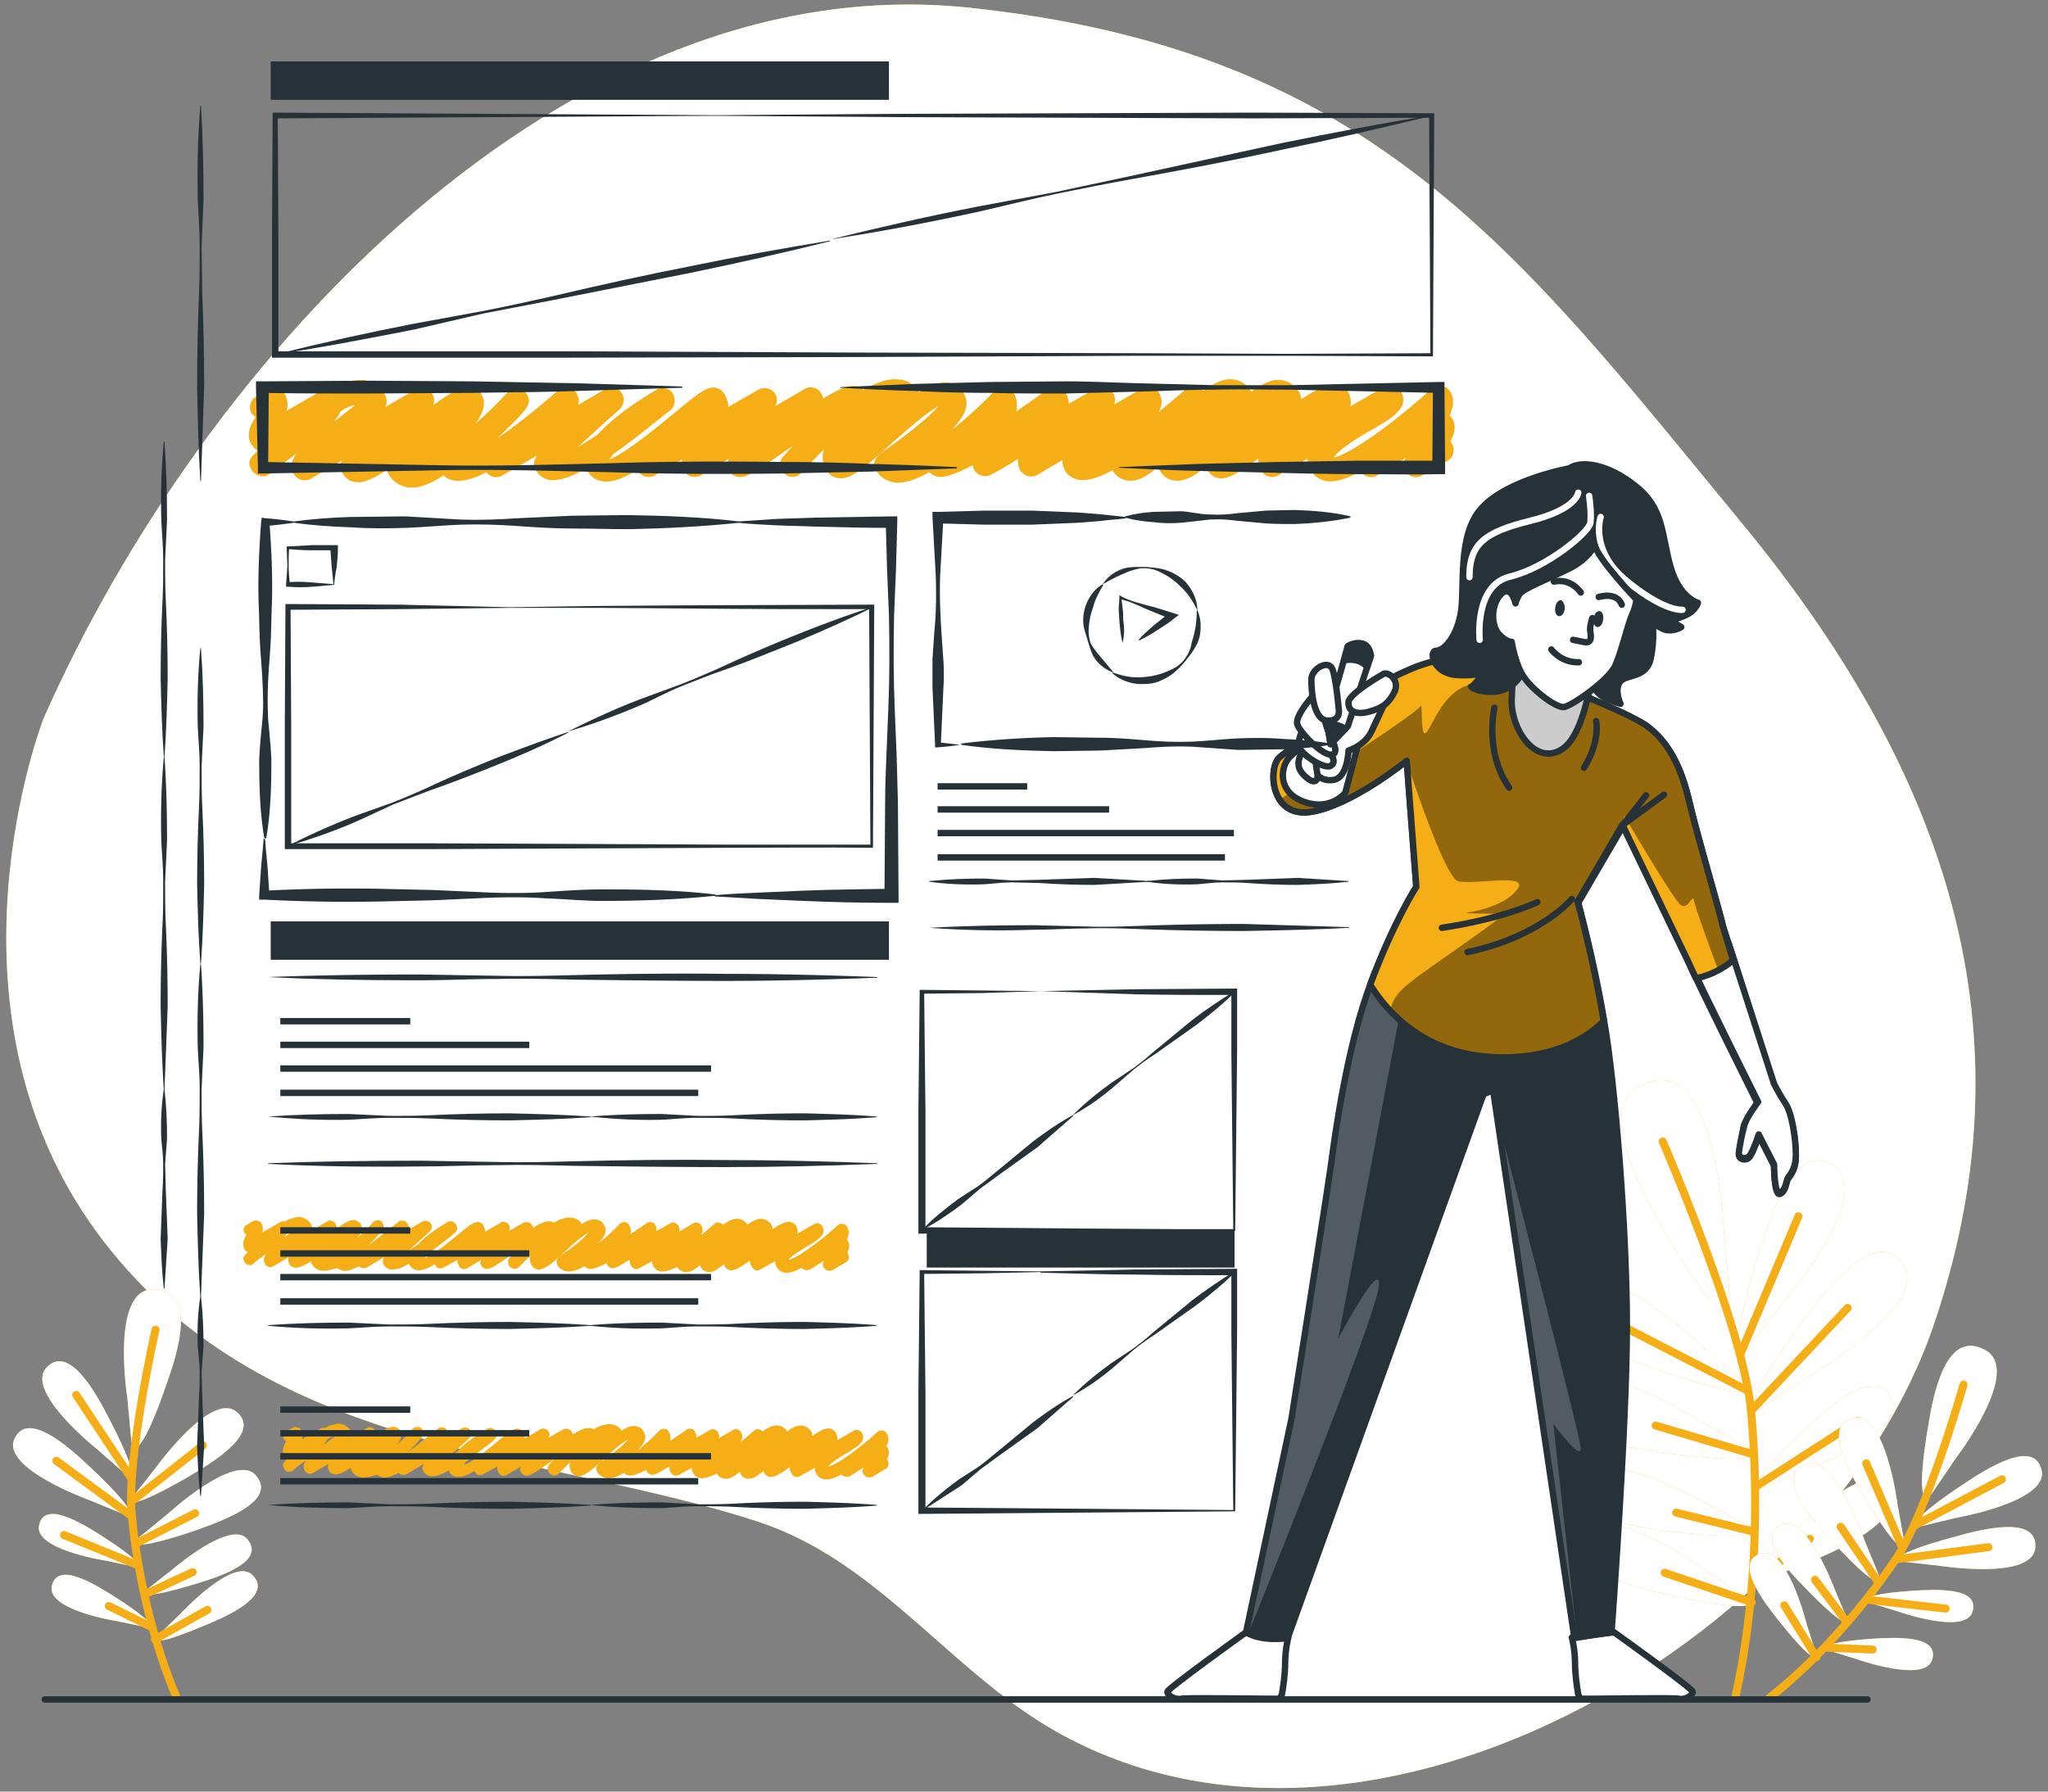 <svg xmlns="http://www.w3.org/2000/svg" xmlns:xlink="http://www.w3.org/1999/xlink" viewBox="0 0 320 280" xmlns:v="https://vecta.io/nano"><rect x="0" y="0" width="320" height="280" fill="#808080" stroke="none"/><style><![CDATA[.P{stroke-miterlimit:10}.Q{stroke-linejoin:round}.R{stroke:#263238}.S{fill:#fff}.T{fill:none}.U{fill:#263238}.V{stroke-linecap:round}.W{fill:#f5ae16}.X{stroke:#f5ae16}.Y{stroke-width:1.252}]]></style><use xlink:href="#B" class="W"/><use xlink:href="#B" opacity=".75" class="S"/><use xlink:href="#C" class="W"/><use xlink:href="#C" opacity=".4" class="S"/><g class="P Q T V X Y"><path d="M259.8 178.4s12.6 29 13.8 42.1c1.4 15 .5 31.6-2.4 44.5"/><path d="M271.9 211.7l9.1-21.6m-7.4 30.4l15.1-16.1M273 217.3l-19.2-9.9m20.6 24.9l15.8-10.2m-16.2 5.2l-15.3-4.5m15 16.5l-11.8-2.9m12.2 10.7l8.7-6.6m-9.1 9.9l-13.6-4.6"/></g><use xlink:href="#D" class="W"/><use xlink:href="#D" opacity=".4" class="S"/><g class="P Q T V X Y"><path d="M306.8 216.4s-5.7 20.1-10.6 27.3c-5.6 8.3-13 16.4-19.8 21.7m22.6-26.9l13.8-7.3m-16.6 12.5l14.5-1.9"/><path d="M297.2 241.8l-5.6-13.1m.1 21.3l12.3 1.4m-10.5-4.1l-5.9-8.7m.8 14.7l-4.8-6.4m1.8 10.6l7.2.3m-8.8 1.2l-5-8.1"/></g><use xlink:href="#E" class="W"/><use xlink:href="#E" opacity=".4" class="S"/><g class="P Q T V X Y"><path d="M24.3 207.8s-4.6 20.4-3.7 29c.9 9.9 3.6 20.6 7 28.5"/><path d="M20.5 231l-8.6-13m8.6 18.9l-11.7-8.6m11.7 6.4l11.2-8.8m-10.2 18.7L10 239.9m11.1 1.4l9.4-4.8m-7.7 12.6l7.3-3.4m-6.6 8.5L17 251m7.2 5.2l8.2-4.6"/></g><path d="M194.7 255.1s-12.3 8.8-12.3 9.3c0 .6 1.3 1.3 2.1 1.1.7-.2 12.1 0 15 0 .4 0 .7-.3.8-.7.2-1.1.5-3.2.5-4.8 0-2.3.5-4.1.5-4.1l-6.6-.8zm57.5 0s12.3 8.8 12.3 9.3c0 .6-1.3 1.3-2.1 1.1-.7-.2-12.1 0-15 0-.4 0-.7-.3-.8-.7-.2-1.1-.5-3.2-.5-4.8 0-2.3-.5-4.1-.5-4.1l6.6-.8z" class="R S P Q"/><defs><path id="A" d="M239.6 105.6s-8.6-3.3-13.2-2.7-8.6 2.8-11.7 4.6-12.8 9.3-14.7 10.8-1.6 9.5 4.7 8.6 15.1-8 15.1-8l1.5 19.7s-3.4 5.2-7.1 15-5.6 23.7-6.2 28.2c-.6 4.4-6.2 39.9-6.2 39.9l-7.1 33.4s2.1 1.5 6.5.9l23-63.9 7.6-21.1 1.5-.6L246 256l5.8-.9s2.4-32.4 2.4-47.8-1.9-38.6-3.6-48c-1.6-9.5-4-18.2-4-18.2l7-12 10.2 21.2c1.9 4.3 10.8 22.1 10.8 22.1s-2.1 2.8-2.2 3.9c-.1 1-.6 3.1-.7 4s1 1.2 1.6.6 1.5-3.4 1.5-3.4l2.4 4.7s0 4.7.9 4.4 1-1.8 1.2-2.2c.1-.4 1.3-1.2 1.3-3.7s-.6-6.5-1.6-8-1.8-3.1-1.8-3.1l-7.9-24.6c-.7-3-4-13.9-5.3-19.6-1.3-5.6-3.3-9.3-6.5-11.7-3.3-2.6-17.9-8.1-17.9-8.1z"/><path id="B" d="M6.8 112.3s-17.5 44.8 8.2 80.1c25.7 35.2 69.5 34.3 103.4 45.4 17.8 5.8 28.8 21.6 44.1 31.3 49.1 30.8 122.9-12.3 139.7-62.2 14.6-43.1 4.5-83.5-30.5-125.7C237 39 214.1 7.8 151.4 1.2 88.6-5.4 31.9 55.4 6.8 112.3z"/><path id="C" d="M273.3 210.5c-2.2 2.9-2.8-.1 1.2-13.7 1.9-6.3 6.1-19.2 12.3-14.4 6 4.7-8.4 21.4-8.4 21.4l-5.1 6.7zm9.2 4.7s19.1-11.1 14.9-17.5c-4.3-6.6-12.4 4.2-16.3 9.6-8.3 11.5-8.7 14.5-5.6 12.5l7-4.6zm-.8 14.7s16.2-5.7 13.9-11.2c-2.3-5.7-10.1 1.4-13.9 5-8 7.6-8.7 9.8-6.1 8.8l6.1-2.6zm-.3 14.7s16.2-5.7 13.9-11.2c-2.3-5.7-10.1 1.4-13.9 5-8 7.6-8.7 9.8-6.1 8.8l6.1-2.6zm-15.6-34.3s-16-15.2-21-9.4c-5.2 6 7.5 10.8 13.8 13 13.3 4.7 16.4 4.2 13.6 1.9l-6.4-5.5zm-.5 11.6s-18.7-11.7-22.4-5c-3.9 6.9 9.5 9 16.1 10 14 2 16.9.9 13.7-.9l-7.4-4.1zm1.3 13.1s-16.1-9.4-19.1-3.7c-3.1 5.9 8.3 7.4 13.8 8.1 11.9 1.3 14.3.4 11.6-1.1l-6.3-3.3zm0 10.5s-15-11.1-18.6-5.7c-3.7 5.6 7.4 8.3 12.9 9.5 11.7 2.6 14.2 1.9 11.6.2l-5.9-4zm2.8-52.4s-.9-26-10.8-24.2c-10.4 1.9-2.9 15.7.8 22.3 8.1 14.2 11.3 15.9 10.9 11.7l-.9-9.8z"/><path id="D" d="M300.3 238.5c-2.3.5-1.4-1.3 6.4-6.5 3.6-2.4 11.2-7.3 12.3-2.2 1.1 4.9-13.3 7.4-13.3 7.4l-5.4 1.3zm2.7 6.2s14.4 2.3 15-2.7c.6-5.2-8.1-3.1-12.3-1.9-9 2.4-10.5 3.8-8.1 4l5.4.6zm-6.6 7.1s10.7 3.8 11.8.1c1.2-3.9-5.8-3.5-9.2-3.3-7.3.5-8.6 1.4-6.8 1.9l4.2 1.3zm-6.3 7.5s10.7 3.8 11.8.1c1.2-3.9-5.8-3.5-9.2-3.3-7.3.5-8.6 1.4-6.8 1.9l4.2 1.3zm6.4-24.1s-1.8-14.5-6.8-13.6c-5.1.9-.7 8.6 1.6 12.4 4.8 8 6.6 9 6.2 6.7l-1-5.5zm-5.1 5.7s-4.7-13.8-9.3-12c-4.9 1.9 1.1 8.6 4 11.8 6.3 6.9 8.2 7.5 7.4 5.3l-2.1-5.1zm-4.8 7.3s-4.3-11.6-8.2-9.9c-4.1 1.7 1.1 7.3 3.7 9.9 5.5 5.7 7.1 6.2 6.3 4.3l-1.8-4.3zm-4.4 5.3s-3-12-7.1-10.7c-4.2 1.3.3 7.3 2.6 10.2 4.9 6.2 6.4 6.9 5.9 5l-1.4-4.5zm23.4-25.6s10.5-13.7 4.6-16.9c-6.1-3.4-8.1 6.8-8.9 11.7-1.8 10.6-.9 12.9.7 10.5l3.6-5.3z"/><path id="E" d="M19.5 230.3c1.8 1.6 1.8-.4-2.5-8.7-2-3.9-6.3-11.7-9.8-7.8-3.3 3.8 8.1 12.8 8.1 12.8l4.2 3.7zm-5.4 4.2S.4 229.6 2.2 225c2-4.8 8.6 1.2 11.8 4.2 6.8 6.4 7.4 8.3 5.2 7.4l-5.1-2.1zm2.4 9.4s-11.2-1.7-10.4-5.5c.8-4 6.7-.3 9.6 1.5 6.1 3.9 6.9 5.3 5.1 4.9l-4.3-.9zm2 9.5s-11.2-1.7-10.4-5.5c.8-4 6.7-.3 9.6 1.5 6.1 3.9 6.9 5.3 5.1 4.9l-4.3-.9zm5.9-24.1s8.5-11.8 12.5-8.7c4.1 3.3-3.6 7.9-7.3 10.1-8.1 4.7-10.1 4.8-8.6 2.9l3.4-4.3zm1.7 7.4s10.7-9.9 13.9-6.1c3.4 4-5.1 7-9.2 8.5-8.8 3-10.8 2.7-9 1.1l4.3-3.5zm.7 8.7s9.3-8.1 11.9-4.8c2.8 3.5-4.4 5.8-8 6.9-7.5 2.3-9.2 2-7.6.8l3.7-2.9zm1.4 6.8s8.4-9.1 11.3-6c3.1 3.2-3.8 6.3-7.2 7.7-7.3 3.1-9 3-7.5 1.6l3.4-3.3zm-8.3-33.7s-2.7-17 4-17c7 0 3.9 9.8 2.2 14.6-3.5 10.2-5.3 11.7-5.6 8.9l-.6-6.5z"/><path id="F" d="M167.6 174.3c1.9-1.9 4-3.6 6.1-5.1l3.3-2.2c1.1-.8 2.1-1.6 3.1-2.5l6.2-5.1c2.1-1.6 4.3-3.1 6.6-4.5l.1.1c-1.9 1.9-4 3.6-6.1 5.2l-6.5 4.6c-1.1.7-2.2 1.5-3.2 2.3l-3 2.6c-2.1 1.8-4.2 3.3-6.6 4.6h0z"/><path id="G" d="M31.4 202.6c.3 2.6.4 5.2.4 7.8l-.3 3.9.1 3.9.3 7.8-.5 7.8h-.1c-.3-2.6-.4-5.2-.5-7.8l.3-7.8c.1-1.3.1-2.6.1-3.9s-.2-2.6-.3-3.9c-.1-2.6 0-5.2.4-7.8h.1z"/><path id="H" d="M31.4 150.7c.3 4.3.4 8.7.4 13l-.3 6.5c0 2.2 0 4.3.1 6.5a281.93 281.93 0 0 1 .3 13l-.5 13h-.1c-.3-4.3-.4-8.7-.5-13a281.93 281.93 0 0 1 .3-13c.1-2.2.1-4.3.1-6.5s-.2-4.3-.3-6.5c-.1-4.3 0-8.7.4-13h.1z"/><path id="I" d="M31.4 101.3c.3 4.1.4 8.2.4 12.3l-.3 6.2c0 2.1 0 4.1.1 6.2.2 4.1.3 8.2.3 12.3-.1 4.1-.2 8.2-.5 12.3h-.1c-.3-4.1-.4-8.2-.5-12.3 0-4.1.1-8.2.3-12.3.1-2.1.1-4.1.1-6.2s-.2-4.1-.3-6.2c-.1-4.1 0-8.2.4-12.3h.1z"/></defs><use xlink:href="#A" class="U"/><clipPath id="J"><use xlink:href="#A"/></clipPath><g opacity=".2" clip-path="url(#J)" class="S"><path d="M246 256l.4-.1-3.7-33.4s4.3 5.9 4.3 3.9c0-1.7-10.3-41.3-13.1-51.9L246 256zm-38-74.1c-.6 4.4-6.2 39.9-6.2 39.9l-7.1 33.4s.1.1.3.2c3.1-7.6 19.7-49.1 20.4-54.1.8-5.5-6.3 7.9-6.3 7.9L219 157c1.2-6.3 2.4-18.3 2.4-18.3s-3.4 5.2-7.1 15-5.7 23.7-6.3 28.2z"/></g><g class="P Q R"><use xlink:href="#A" class="T V"/><path d="M271.7 180.1c-.1.9 1 1.2 1.6.6s1.5-3.4 1.5-3.4l2.4 4.7s0 4.7.9 4.4 1-1.8 1.2-2.2c.1-.4 1.3-1.2 1.3-3.7s-.6-6.5-1.6-8-1.8-3.1-1.8-3.1l-7.1-22-6.8 1.5c.2.5.4.9.6 1.2 1.9 4.3 10.8 22.1 10.8 22.1s-2.1 2.8-2.2 3.9c-.3 1-.7 3.1-.8 4z" class="S"/></g><defs><path id="K" d="M263.9 125.2c-1.3-5.6-3.3-9.3-6.5-11.7-3.3-2.4-17.8-7.9-17.8-7.9s-8.6-3.3-13.2-2.7-8.6 2.8-11.7 4.6-12.8 9.3-14.7 10.8-1.6 9.5 4.7 8.6c6.4-.9 15.1-8 15.1-8l1.5 19.7s-3.4 5.2-7.1 15c0 .1-.1.2-.1.3 2.9 4.7 8.7 10.7 18.9 11.3 9.1.5 14.5-2.6 17.6-5.6 0-.2-.1-.3-.1-.5-1.6-9.5-4-18.2-4-18.2l7-12 10.2 21.2c.3.6.7 1.6 1.3 2.8 2.5-.5 4.4-1.7 5.8-2.8l-1.6-5.3c-.7-3-3.9-13.9-5.3-19.6z"/></defs><use xlink:href="#K" class="W"/><clipPath id="L"><use xlink:href="#K"/></clipPath><path d="M270.9 150.1l-1.6-5.3c-.7-3-4-13.9-5.3-19.6-1.3-5.6-3.3-9.3-6.5-11.7-3.3-2.4-17.8-7.9-17.8-7.9s-.1 0-.1-.1l-1.4.1s-6.8.1-10.2 2.1c-3.3 2-4.7 7.1-5.4 6.9s-.2-5.1-.7-4.2c-.4.9-15.2 10.7-20.1 13.4-.7.4-1.3.8-1.9 1.2.9 1.4 2.4 2.3 4.8 2 1.2-.2 2.5-.6 3.8-1.1 5.6-3.1 11.3-6.9 11.3-6.9s5.8 18 8 18.7 10.9-1.3 9.4 1.1c-1.6 2.5-6.2 3.6-7.8 3.8s4.5.2 5.4.2-8.7 6.5-12.7 9.4c-2.5 1.8-4.8 3.6-4.8 5.9 3.3 3.6 8.4 6.8 15.8 7.2 9.1.5 14.5-2.6 17.6-5.6 0-.2-.1-.3-.1-.5-1.6-9.5-4-18.2-4-18.2l6.9-11.9.3-1.6s7.8 13.4 8.9 14c1.1.7 1.8-2 2-.7.1.8 2.2 6.6 3.8 10.9.9-.5 1.7-1 2.4-1.6z" opacity=".4" clip-path="url(#L)"/><g class="P Q R T V"><use xlink:href="#K"/><path d="M245.6 140.5s-4.9 5.9-16.3 8.3m10.9-7.8s-5.4 2.6-14.9 4m8.2-34.4s-1.6 6.9 2.3 12.5m13.6-10.4s.7 3.1-1.9 7.3m9.7 4.3l-3.6 4.6 6.4-4.7"/></g><g class="S P Q R"><path d="M212 117.1l-1.8 6.8s-2.2 2.8-6.2 1.5-4-4.6-3-6.4 6.2-4.6 6.2-4.6 6.2-1.8 4.8 2.7z"/><path d="M216.5 109.6l-2.2 4.7c-1 2.2-3.6 3-3.6 3s-.1 4.3-2.4 4.6c-2.2.3-3.9-1.3-3-5.6s4-6.2 6.2-6.8c2.3-.6 5 .1 5 .1z"/></g><path d="M236.6 98.7l-.4 10.8c-.1 4.4 3.6 10.1 7.7 7.7 4.2-2.4 5.2-14.6 5.2-14.6s-1.1 2.3-5.8-.8c-4.8-3.1-6.7-3.1-6.7-3.1z" fill="#ccc" class="P Q R"/><g class="S P Q R"><path d="M203.6 117.4s-1.6 1.9 0 3.6 2.5 1.3 2.2-.3-.3-2.5 0-3.1c.3-.7-1.5-1.4-2.2-.2z"/><path d="M203.9 113.4s-1 1.6-1 3c0 1.3 4 3.9 5 3.3s.3-1.6-.9-3.1c-1.2-1.6-2.4-3.2-3.1-3.2z"/><path d="M205.1 108.8s-2.8 3.1-2.4 4.4 4.2 5.2 5.5 4.7c1.3-.4-.6-3-1-4.6-.5-1.6-1.2-4.4-2.1-4.5z"/><path d="M210.6 101l-3.3 11.6.6 3.7 2.7-2.8 3.6-11s-.1-1.6-1.3-1.9c-1.3-.3-2.3.4-2.3.4z"/></g><path d="M212.8 100.6c-1.2-.3-2.2.4-2.2.4l-.6 2.2c1-.2 2.5-.2 3.6 1l.6-1.7c-.1 0-.2-1.6-1.4-1.9zm-4.9 15.7l2.3-2.4c-1.1-.7-2.1-.8-2.8-.7l.5 3.1z" class="U P Q R"/><path d="M216.2 105.3s-5.3 3-5.5 4.4c-.1 1.5 1.2 2.1 3.3 1.5s3-1.3 3.9-3.1c.8-1.7-.8-3.1-1.7-2.8zm-7 5.8s-.4-4.9-1-6.5-3.3-.1-3.3 1.6c0 1.8.3 6.2 2.4 6.4s1.9-1.5 1.9-1.5z" class="S P Q R"/><path d="M245.2 73.2s-9.5 1.7-13.6 6.1c-4.1 4.3-2.6 12.9-3.4 16.8-.8 3.8-2.7 5.6-3.8 5.6-1.2 0-.5 3.6 3.3 3.8 3.7.2 4.4-.6 4.4-.6s-1.9 2.4-2.2 2.4.9.9 3.5.8 4.7-2.2 4.9-4.7c.2-2.4-1.2-5.4.5-7.6 1.6-2.2 8.6-4.8 9.2-5.4s4.4 4.7 3.4 8c-1 3.4-2.8 6.6-2.7 7.9s1.2 2.4 2.3 2.9c1.2.5 2.2.8 2.2.8s-1-2.1-.1-3.4 4.1-.5 4.8-3.6.3-5.8.3-5.8 1.3 1.2 2.4 1.3c1.2.1 2.1-.5 2.1-.5l-1.7-1s2.3-.6 3.3-1.4c.9-.8 1-1.4 1-1.4s-2.9-.7-4.3-5.7-1-9-5.4-12.5c-4.3-3.5-8.6-4.1-10.4-2.8z" class="P Q R U"/><path d="M248.3 77.5s.4 2.6.2 4.2c-.2 1.5-6.8 7-12.5 8.4-5.7 1.3-4.8 9.9-4.8 9.9m15.4-23s-.2 2.6-7.5 4.4-9.5 3.7-9.5 8.8m20.5-9.4s-1.8 5.3 4.2 10.1c5.9 4.8 8.6 4.4 8.6 4.4" stroke="#fff" class="T V P Q"/><g class="R P Q"><path d="M249.2 85.2s-1 2.2-4.1 3.7c-3 1.5-7.2 3.1-7.7 4-.5.8-.6 1.4-.6 1.4s-.7-3.1-2.3-1.4-1.5 4.9-.3 6.2 2 1.2 2 1.2.5 3.4 1.9 5.5 5.1 4.9 6.3 4.7 7-4.2 8-6.5 2-6.6 2.6-7.9.7-2.4.7-2.4-6.1-6.4-6.5-8.5z" class="S"/><path d="M248.8 96.6s-.5 1.5-.3 2.2c.1.7.3 1.9-1.2 1.5l-1.5-.3m-3.4 1.5s1.5 2.1 4.3 2m.3-10.9s-1.5-2.3-4.2-1.7m7 2.4s2.8-.9 3.6 1.2" class="T V"/></g><path d="M244.5 95.1c-.1.7-.4 1.2-.9 1.2-.4 0-.7-.6-.6-1.3s.4-1.2.9-1.2c.3.1.6.6.6 1.3zm6 1.7c-.1.7-.4 1.2-.9 1.2-.4 0-.7-.6-.6-1.3s.4-1.2.9-1.2c.4 0 .7.6.6 1.3z" class="U"/><path d="M64.4 76.2h-.5c-1.4-.2-2.5-.9-3.2-2.1-.1-.2-.2-.5-.2-.7-2.4 1.6-4 2.2-5.2 1.9-.7-.1-1.3-.6-1.7-1.2-.3-.5-.6-1-.2-2.1l-4.8 2.8c-.4.3-1 .3-1.5.2s-.9-.5-1.2-.9c-.6-1.1-.4-2.1.5-3.3-.6.5-1.3 1-2 1.5l-1.8 1.3c-.1.1-.1.2-.2.2-.4.5-1 .7-1.6.6s-1.2-.4-1.5-1c-.6-1-.4-1.6.4-2.4l.6-.6c-.3-.1-.6-.4-.9-.8 0 0 0-.1-.1-.1-.9-1.5-.2-3 .6-4.3l-.6-.6c-.5-.9-.2-2.1.7-2.6.2-.1.3-.2.5-.2l1.3-.8c.4-.3 1-.4 1.5-.3s1 .4 1.2.9c.5.9.5 1.7.3 2.6l5.7-3.3c.4-.2.9-.3 1.4-.2 1.7-.9 3.4-1.4 4.8-1.3 1.5.1 2.6.9 3.4 2.2.4.7.4 1.4.1 2l4.7-2.7c.9-.5 2-.2 2.6.6.4.6.4 1.2.2 1.8 3.2-2.3 4.7-3 6-2.8.6.1 1.2.5 1.5 1.1s1.1 1.9-.9 4.6c1.7-1.5 3.5-3.2 5-4.9.4-.4 1-.7 1.6-.6s1.1.4 1.4.9c.9 1.5.3 2.2-4.6 6.9 2.8-1.9 6.2-4.6 9.4-7.4.4-.4 1-.6 1.6-.5s1.1.4 1.4.9c.3.6.5 1.1.2 1.8l4.3-2.5c.9-.5 2-.3 2.5.6.6.8.4 1.9-.3 2.6a201.23 201.23 0 0 0-6.5 5.9l3.1-2c2.4-2.7 6.3-5.3 9.2-7h0c.5-.3.8-.3 1.3-.2.8.1 1.4.8 1.5 1.6s-.2 1.6-.9 2c-.2.1-.5.4-.9.7-3 2.4-5.5 4.4-7.7 5.9-.3.3-.5.7-.7.9 2.3-.8 7.7-5.2 10.1-7.2 4.1-3.4 5.2-4.2 6.5-4 .6.1 1.1.5 1.4 1 .4.7.6 1.4.6 2l4.7-2.7c.9-.5 2-.2 2.6.6.4.6.4 1.4 0 2l4.6-2.7c.8-.5 1.9-.3 2.5.5.2.3.4.7.4 1 2.8-1.7 4.2-2.2 5.3-1.9.4.1.7.3 1 .5 2-1.1 3.9-1.8 5.5-1.6 1.4.1 2.5.8 3.2 2 1.8-1.1 3.3-1.7 4.6-1.5 1 .2 1.9.8 2.4 1.7.9 1.6.4 3.3-2 5.8 2.1-1.7 4.5-3.8 6.8-6.2.4-.4 1-.6 1.6-.6.6.1 1.1.4 1.4.9.5.9.6 1.8.4 2.9 1.6-1.1 3.3-2.3 4.9-3.5.4-.3 1-.4 1.5-.3s1 .4 1.3.9.5 1.1.5 1.7l4.2-2.4c.4-.3 1-.3 1.5-.2s.9.5 1.2.9c.4.6.4 1.2.2 1.8l4.4-2.5c.9-.5 2.1-.2 2.6.7.6 1.1.5 2.1-.1 3 1.4-1.1 2.8-2.3 4.2-3.5.4-.4 1-.5 1.6-.5.5.1.9.3 1.2.7 1.6-1.2 3.2-2 4.7-1.8.8.1 2 .5 2.8 1.9 1.7-1.2 3.2-2 4.7-1.8.8.1 1.9.5 2.8 1.9.2.4.3.7.3 1.1 2.8-1.8 4.4-2.5 5.7-2.3.7.1 1.3.6 1.6 1.1.4.7.6 1.5.4 2.3l5.2-3c.4-.3 1-.3 1.5-.2s.9.5 1.2.9c1.4 2.5-1.4 4.2-4.8 6.1-1.6.9-5 3-5.7 4.2 2.3-.4 9.1-5.1 15.2-10.7.4-.4 1-.6 1.6-.5s1.1.4 1.4.9c.7 1.2.5 2.4-.1 3.7.1.2.3.3.4.5.6 1 .5 2.2-.3 3.6a1.38 1.38 0 0 1 .3.4c.5.9.2 2.1-.7 2.6l-4 2.3c-.8.5-1.9.3-2.5-.5-.5-.7-.5-1.7 0-2.3-1.5 1.1-3.1 2-4.5 2.8-.8.5-1.9.3-2.5-.5l-.1-.1c-2.1 1.1-4 1.7-5.3 1.5-1-.2-1.9-.7-2.4-1.6-.4-.7-.6-1.3-.6-1.9l-4.6 2.6c-.9.5-2.1.2-2.6-.7-.4-.6-.5-1.3-.5-1.9-3.7 2.6-5 3.3-6.3 3-.6-.1-1.2-.5-1.5-1.1-.1-.3-.3-.5-.3-.8-1.9 1.7-3.5 2.5-5 2.3-1-.1-1.8-.7-2.3-1.6-.1-.2-.2-.4-.2-.6-1.8 1.6-3.3 2.4-4.8 2.2-1-.1-1.8-.7-2.4-1.6-2 1.1-3.9 1.7-5.2 1.5-1-.2-1.8-.7-2.2-1.5-.3-.5-.4-1.1-.4-1.6l-3.9 2.3c-.4.3-1 .3-1.5.2s-.9-.5-1.2-.9c-.3-.6-.4-1.2-.3-1.8l-.8.5c-1.6 1-2.9 1.7-3.5 2-.9.5-2.1.1-2.6-.8-.1-.2-.2-.5-.2-.7-2.7 1.4-4.5 2-5.5 1.8a2.73 2.73 0 0 1-1.3-.7c-2 1.1-3.9 1.8-5.4 1.6-1.3-.2-2.3-.8-2.9-1.9-.9-1.5.4-2.5 1.5-3.2 5.1-3.7 7.3-5.7 8.2-6.8-2 1.1-5.5 4.2-7.4 5.9-4.2 3.8-6.4 5.7-8.3 5.3-.8-.1-1.4-.6-1.8-1.2-.6-1-.7-2.1-.4-3.2-.5.4-.9.9-1.4 1.4l-2.1 2.2c-.7.8-1.9.8-2.7.1s-.8-1.9-.1-2.7c.3-.3.8-.9 1.5-1.6-.1 0-.1.1-.2.1-6 4.2-7.2 5-8.5 4.7-.6-.1-1.1-.5-1.3-1-.3-.6-.3-1.3 0-1.8l-4.4 2.6c-.9.5-2.1.2-2.6-.7-.2-.4-.5-.9-.3-1.8l-4.3 2.5c-.9.5-2.1.2-2.6-.7 0-.1-.1-.1-.1-.2-2.2 1.4-4.1 2.1-5.6 1.8-1-.2-1.7-.7-2.2-1.6-.1-.1-.1-.3-.2-.4-2.6 1.5-4.5 2-5.8 1.8-.9-.2-1.6-.7-2-1.4-.3-.6-.7-1.1.1-2.4l-5.4 3.1c-.8.5-1.9.3-2.5-.5-1.9 1-3.7 1.5-5 1.3-.7-.1-1.3-.4-1.7-.8-2 1.3-3.6 1.9-4.9 1.9zM53.2 64.3c-.2.5-.6 1-1 1.6l3.3-2.6c-.7.1-1.5.5-2.3 1zm-10.5-1.6zm-.1 0h0 0zm0 0zm-.2-.3c.1.1.1.2.2.3 0-.1-.1-.2-.2-.3zm8.2 136.2h-.3c-.7-.1-1.3-.5-1.6-1.1-.1-.1-.1-.2-.1-.4-1.2.8-2 1.1-2.6 1-.4-.1-.7-.3-.8-.6-.1-.2-.3-.5-.1-1l-2.4 1.4c-.2.1-.5.2-.7.1s-.5-.2-.6-.5c-.3-.5-.2-1.1.3-1.6l-1 .7c-.3.2-.7.5-.9.7l-.1.1c-.2.2-.5.4-.8.3-.3 0-.6-.2-.7-.5-.3-.5-.2-.8.2-1.2l.3-.3c-.2-.1-.3-.2-.5-.4v-.1c-.4-.8-.1-1.5.3-2.2l-.3-.3c-.3-.5-.1-1.1.4-1.3.1 0 .2-.1.2-.1.1-.1.4-.3.7-.4.2-.2.5-.2.8-.1s.5.2.6.5c.2.4.2.9.1 1.3l2.8-1.6c.2-.1.5-.2.7-.1.9-.5 1.7-.7 2.4-.7.7.1 1.3.5 1.7 1.1.2.4.2.7.1 1l2.4-1.4c.4-.3 1-.1 1.3.3.2.3.2.6.1.9 1.6-1.2 2.3-1.5 3-1.4.3.1.6.3.8.5.2.3.6 1-.5 2.3a29.49 29.49 0 0 0 2.5-2.5c.2-.2.5-.3.8-.3s.6.2.7.5c.4.7.1 1.1-2.3 3.5l4.7-3.7c.2-.2.5-.3.8-.2.3 0 .5.2.7.5s.2.6.1.9l2.2-1.3c.4-.2 1-.1 1.3.3a.95.95 0 0 1-.2 1.3l-3.3 3c.4-.3.9-.6 1.5-1 1.2-1.4 3.2-2.6 4.6-3.5h0c.2-.1.4-.2.7-.1.4.1.7.4.8.8s-.1.8-.4 1l-.4.4-3.9 3c-.2.2-.3.3-.3.5 1.2-.4 3.9-2.6 5.1-3.6 2.1-1.7 2.6-2.1 3.3-2 .3.1.6.2.7.5.2.4.3.7.3 1l2.4-1.4c.4-.3 1-.1 1.3.3a.91.91 0 0 1 0 1l2.3-1.3c.4-.2 1-.1 1.3.3.1.2.2.3.2.5 1.4-.9 2.1-1.1 2.7-1 .2 0 .4.1.5.2 1-.6 2-.9 2.8-.8.7.1 1.3.4 1.6 1 .9-.6 1.6-.8 2.3-.7.5.1 1 .4 1.2.9.5.8.2 1.7-1 2.9 1.1-.9 2.3-1.9 3.4-3.1.2-.2.5-.3.8-.3s.6.2.7.5c.3.4.3.9.2 1.4l2.5-1.7c.2-.2.5-.2.8-.2.3.1.5.2.6.5.2.3.2.6.2.9l2.1-1.2c.2-.1.5-.2.7-.1s.5.2.6.5c.2.3.2.6.1.9l2.2-1.3c.5-.3 1.1-.1 1.3.4.3.5.2 1-.1 1.5l2.1-1.8c.2-.2.5-.3.8-.2.2 0 .4.2.6.3.8-.6 1.6-1 2.4-.9.4 0 1 .3 1.4.9.8-.6 1.6-1 2.4-.9.4.1 1 .3 1.4 1 .1.2.1.4.1.6 1.4-.9 2.2-1.3 2.9-1.1.3.1.6.3.8.6.2.4.3.8.2 1.2l2.6-1.5c.2-.1.5-.2.7-.1s.5.2.6.5c.7 1.2-.7 2.1-2.4 3.1-.8.5-2.5 1.5-2.9 2.1 1.2-.2 4.6-2.6 7.7-5.4.2-.2.5-.3.8-.2.3 0 .5.2.7.5.3.6.3 1.2-.1 1.9.1.1.1.2.2.3.3.5.2 1.1-.1 1.8.1.1.1.1.1.2.3.5.1 1.1-.4 1.3l-2 1.2c-.4.2-1 .1-1.3-.3s-.3-.8 0-1.2l-2.2 1.4a1.23 1.23 0 0 1-1.3-.2v-.1c-1 .6-2 .9-2.7.8-.5-.1-1-.4-1.2-.8a1.93 1.93 0 0 1-.3-1l-2.3 1.3c-.5.3-1.1.1-1.3-.4a1.69 1.69 0 0 1-.3-1c-1.8 1.3-2.5 1.6-3.2 1.5-.3-.1-.6-.3-.7-.5-.1-.1-.1-.3-.2-.4-1 .8-1.7 1.3-2.5 1.2-.5-.1-.9-.3-1.1-.8-.1-.1-.1-.2-.1-.3-.9.8-1.7 1.2-2.4 1.1-.5-.1-.9-.3-1.2-.8-1 .5-2 .8-2.6.7-.5-.1-.9-.4-1.1-.8-.2-.3-.2-.5-.2-.8l-2 1.1c-.2.1-.5.2-.7.1s-.5-.2-.6-.5c-.2-.3-.2-.6-.2-.9l-.4.2c-.8.5-1.5.9-1.8 1-.5.2-1 .1-1.3-.4-.1-.1-.1-.2-.1-.3-1.3.7-2.3 1-2.8.9-.3-.1-.5-.2-.7-.4-1 .6-2 .9-2.7.8-.6-.1-1.2-.4-1.5-1-.4-.8.2-1.2.7-1.6 2.6-1.8 3.7-2.9 4.1-3.4-1 .5-2.8 2.1-3.7 3-2.1 1.9-3.2 2.8-4.2 2.7-.4-.1-.7-.3-.9-.6-.3-.5-.4-1.1-.2-1.6l-.7.7-1.1 1.1c-.4.4-1 .4-1.4 0a1.07 1.07 0 0 1-.1-1.4c.2-.2.4-.5.7-.8 0 0-.1 0-.1.1-3 2.1-3.6 2.5-4.3 2.4-.3-.1-.5-.2-.7-.5s-.2-.6 0-.9l-2.2 1.3c-.5.3-1.1.1-1.3-.4-.1-.2-.3-.5-.2-.9l-2.2 1.2c-.5.3-1.1.1-1.3-.4 0 0 0-.1-.1-.1-1.1.7-2 1-2.8.9-.5-.1-.9-.4-1.1-.8 0-.1-.1-.1-.1-.2-1.3.8-2.3 1-2.9.9-.4-.1-.8-.3-1-.7-.2-.3-.3-.6 0-1.2l-2.7 1.6c-.4.2-.9.1-1.2-.2-1 .5-1.9.8-2.5.7-.3-.1-.6-.2-.9-.4-.6.1-1.4.4-2.1.4zm-5.7-6c-.1.3-.3.5-.5.8l1.7-1.3c-.3.1-.7.3-1.2.5zm-5.2-.8zm-.1 0zm0 0zm-.1-.1l.1.1c0-.1 0-.1-.1-.1zm17.3 39.2h-.3c-.7-.1-1.3-.5-1.6-1.1-.1-.1-.1-.2-.1-.4-1.2.8-2 1.1-2.6 1-.4-.1-.7-.3-.8-.6-.1-.2-.3-.5-.1-1l-2.4 1.4c-.2.1-.5.2-.7.1s-.5-.2-.6-.5c-.3-.5-.2-1.1.3-1.6l-1 .7c-.3.2-.7.5-.9.7l-.1.1c-.2.2-.5.4-.8.3-.3 0-.6-.2-.7-.5-.3-.5-.2-.8.2-1.2l.3-.3c-.2-.1-.3-.2-.5-.4v-.1c-.4-.8-.1-1.5.3-2.2l-.3-.3c-.3-.5-.1-1.1.4-1.3.1 0 .2-.1.2-.1.1-.1.4-.3.7-.4.2-.2.5-.2.8-.1s.5.2.6.5c.2.4.2.9.1 1.3l2.8-1.6c.2-.1.5-.2.7-.1.9-.5 1.7-.7 2.4-.7.7.1 1.3.5 1.7 1.1.2.4.2.7.1 1l2.4-1.4c.4-.3 1-.1 1.3.3.2.3.2.6.1.9 1.6-1.2 2.3-1.5 3-1.4.3.1.6.3.8.5.2.3.6 1-.5 2.3a29.49 29.49 0 0 0 2.5-2.5c.2-.2.5-.3.8-.3s.6.2.7.5c.4.7.1 1.1-2.3 3.5l4.7-3.7c.2-.2.5-.3.8-.2.3 0 .5.2.7.5s.2.6.1.9l2.2-1.3c.4-.2 1-.1 1.3.3a.95.95 0 0 1-.2 1.3l-3.3 3c.4-.3.9-.6 1.5-1 1.2-1.4 3.2-2.6 4.6-3.5h0c.2-.1.4-.2.7-.1.4.1.7.4.8.8s-.1.8-.4 1l-.4.4-3.9 3c-.2.2-.3.3-.3.5 1.2-.4 3.9-2.6 5.1-3.6 2.1-1.7 2.6-2.1 3.3-2 .3.1.6.2.7.5.2.4.3.7.3 1l2.4-1.4c.4-.3 1-.1 1.3.3a.91.91 0 0 1 0 1l2.3-1.3c.4-.2 1-.1 1.3.3.1.2.2.3.2.5 1.4-.9 2.1-1.1 2.7-1 .2 0 .4.1.5.2 1-.6 2-.9 2.8-.8.7.1 1.3.4 1.6 1 .9-.6 1.6-.8 2.3-.7.5.1 1 .4 1.2.9.5.8.2 1.7-1 2.9 1.1-.9 2.3-1.9 3.4-3.1.2-.2.5-.3.8-.3s.6.2.7.5c.3.4.3.9.2 1.4l2.5-1.7c.2-.2.5-.2.8-.2.3.1.5.2.6.5.2.3.2.6.2.9l2.1-1.2c.2-.1.5-.2.7-.1s.5.2.6.5c.2.3.2.6.1.9l2.2-1.3c.5-.3 1.1-.1 1.3.4.3.5.2 1-.1 1.5l2.1-1.8c.2-.2.5-.3.8-.2.2 0 .4.2.6.3.8-.6 1.6-1 2.4-.9.4 0 1 .3 1.4.9.8-.6 1.6-1 2.4-.9.4.1 1 .3 1.4 1 .1.2.1.4.1.6 1.4-.9 2.2-1.3 2.9-1.1.3.1.6.3.8.6.2.4.3.8.2 1.2l2.6-1.5c.2-.1.5-.2.7-.1s.5.2.6.5c.7 1.2-.7 2.1-2.4 3.1-.8.5-2.5 1.5-2.9 2.1 1.2-.2 4.6-2.6 7.7-5.4.2-.2.5-.3.8-.2.3 0 .5.2.7.5.3.6.3 1.2-.1 1.9.1.1.1.2.2.3.3.5.2 1.1-.1 1.8.1.1.1.1.1.2.3.5.1 1.1-.4 1.3l-2 1.2c-.4.2-1 .1-1.3-.3s-.3-.8 0-1.2l-2.2 1.4a1.23 1.23 0 0 1-1.3-.2v-.1c-1 .6-2 .9-2.7.8-.5-.1-1-.4-1.2-.8a1.93 1.93 0 0 1-.3-1l-2.3 1.3c-.5.3-1.1.1-1.3-.4a1.69 1.69 0 0 1-.3-1c-1.8 1.3-2.5 1.6-3.2 1.5-.3-.1-.6-.3-.7-.5-.1-.1-.1-.3-.2-.4-1 .8-1.7 1.3-2.5 1.2-.5-.1-.9-.3-1.1-.8-.1-.1-.1-.2-.1-.3-.9.8-1.7 1.2-2.4 1.1-.5-.1-.9-.3-1.2-.8-1 .5-2 .8-2.6.7-.5-.1-.9-.4-1.1-.8-.2-.3-.2-.5-.2-.8l-2 1.1c-.2.1-.5.2-.7.1s-.5-.2-.6-.5c-.2-.3-.2-.6-.2-.9l-.4.2c-.8.5-1.5.9-1.8 1-.5.2-1 .1-1.3-.4-.1-.1-.1-.2-.1-.3-1.3.7-2.3 1-2.8.9-.3-.1-.5-.2-.7-.4-1 .6-2 .9-2.7.8-.6-.1-1.2-.4-1.5-1-.4-.8.2-1.2.7-1.6 2.6-1.8 3.7-2.9 4.1-3.4-1 .5-2.8 2.1-3.7 3-2.1 1.9-3.2 2.8-4.2 2.7-.4-.1-.7-.3-.9-.6-.3-.5-.4-1.1-.2-1.6l-.7.7-1.1 1.1c-.4.4-1 .4-1.4 0a1.07 1.07 0 0 1-.1-1.4c.2-.2.4-.5.7-.8 0 0-.1 0-.1.1-3 2.1-3.6 2.5-4.3 2.4-.3-.1-.5-.2-.7-.5s-.2-.6 0-.9l-2.2 1.3c-.5.3-1.1.1-1.3-.4-.1-.2-.3-.5-.2-.9l-2.2 1.2c-.5.3-1.1.1-1.3-.4 0 0 0-.1-.1-.1-1.1.7-2 1-2.8.9-.5-.1-.9-.4-1.1-.8 0-.1-.1-.1-.1-.2-1.3.8-2.3 1-2.9.9-.4-.1-.8-.3-1-.7-.2-.3-.3-.6 0-1.2l-2.7 1.6c-.4.2-.9.1-1.2-.2-1 .5-1.9.8-2.5.7-.3-.1-.6-.2-.9-.4-.7.2-1.5.4-2.1.4zm-5.7-5.9c-.1.3-.3.5-.5.8l1.7-1.3c-.4 0-.8.2-1.2.5zm-5.3-.9zm0 0zm0 0zm-.1-.1l.1.1-.1-.1z" class="W"/><g class="U"><path d="M131.3 60.5L143 60l11.7-.3 11.7-.1c3.9 0 7.8.2 11.7.3l11.7.3h11.7l23.3-.5h.9v.9l.1 12.5v1h-1c-4.2.1-8.3 0-12.5 0s-8.3-.1-12.5-.2l-12.5-.3c-4.2-.1-8.3-.3-12.5-.5V73l12.5-.5 12.5-.3 12.5-.2h12.5l-1 1 .1-12.5.9.9-23.3-.5c-3.9 0-7.8-.1-11.7 0-3.9 0-7.8.2-11.7.3l-11.7.3c-3.9 0-7.8 0-11.7-.1-3.9 0-7.8-.1-11.7-.3-3.9-.1-7.8-.3-11.7-.5v-.1zm18.3 12.7l-13.6.5-13.6.3c-9 .1-18.1.1-27.1-.2-9-.2-18.1-.5-27.1-.3l-27.1.5h-.8v-.9L40 60.6v-1h1l16.4-.1 16.4.1 16.4.3 16.4.5v.2l-16.4.5c-5.5.2-10.9.2-16.4.3l-16.4.1c-5.5 0-10.9 0-16.4-.1l1-1-.1 12.5-.9-.7 27.1.5c9 .2 18.1-.1 27.1-.3 9-.3 18.1-.3 27.1-.2a311.96 311.96 0 0 1 13.6.3c4.5.1 9 .3 13.6.5v.2zM41.3 131c-.7-4.1-.8-8.2-.8-12.3.1-2.1.3-4.1.5-6.2s.1-4.1 0-6.2-.3-4.1-.4-6.2-.1-4.1-.2-6.2c-.1-4.1.1-8.2.4-12.3l.1-.7.6.1c1.5.1 3 .3 4.4.5v.2c-1.5.2-3 .4-4.4.5l.6-.6c.3 4.1.5 8.2.4 12.3-.1 2.1-.1 4.1-.2 6.2s-.3 4.1-.4 6.2-.1 4.1 0 6.2c.2 2.1.4 4.1.5 6.2 0 4.1-.1 8.2-.8 12.3h-.3zm70.4 9c-5.9.6-11.7.8-17.6.8-2.9 0-5.9-.3-8.8-.4-2.9-.2-5.9-.2-8.8-.1l-8.8.4-8.8.2a258.32 258.32 0 0 1-17.6-.3h-.8v-.7l.3-4.4.2-2.2c.1-.7.1-1.5.2-2.2h.2c.1.7.1 1.5.2 2.2l.2 2.2.3 4.4-.7-.7a258.32 258.32 0 0 1 17.6-.3l8.8.2 8.8.4c2.9.1 5.9.1 8.8-.1s5.9-.4 8.8-.4c5.9 0 11.7.1 17.6.8v.2z"/><path d="M115.3 81.5l6-.4 6-.2 12-.2h.9v.9l-.2 7.3-.3 7.3c-.1 4.9-.1 9.7.1 14.6l.3 7.3.2 7.3.1 14.6v1.1h-1.1c-4.6 0-9.2-.1-13.8-.3l-6.9-.3-6.9-.4v-.2c2.3-.2 4.6-.3 6.9-.4l6.9-.3c4.6-.2 9.2-.2 13.8-.3l-1.1 1.1.1-14.6c0-2.4.1-4.9.2-7.3l.3-7.3c.2-4.9.2-9.7.1-14.6l-.3-7.3-.2-7.3.9.9c-4 0-8-.1-12-.2-2-.1-4-.1-6-.2s-4-.2-6-.4v-.2z"/><path d="M45.9 81.5c2.9-.4 5.8-.6 8.7-.7l8.7-.1 8.7.5c2.9.1 5.8 0 8.7-.2l8.7-.4 8.7-.1c5.8.1 11.6.3 17.4 1v.2c-5.8.6-11.6.9-17.4 1-2.9 0-5.8-.1-8.7-.1s-5.8-.2-8.7-.4-5.8-.3-8.7-.2-5.8.4-8.7.5-5.8.1-8.7-.1c-2.9-.1-5.8-.3-8.7-.7v-.2zm6.3 9.9l-3.4.3c-1.2.1-2.5.1-3.7 0h-.4v-.3l.2-2.9-.1-2.9v-.2h.3l3.6-.2h3.6.5v.5c0 1-.1 2-.2 3-.2.9-.3 1.8-.4 2.7zm-.1-.1l-.3-3-.2-2.8.5.5h-3.6c-1.2 0-2.4-.1-3.6-.2l.3-.3c-.1 1-.1 1.9-.1 2.9s.1 1.9.2 2.9L45 91c1.1-.1 2.2-.1 3.4 0l3.7.3zm27.6 3.6l14.1-.2 14.1-.1 28.3-.1h.4v.4l-.1 18.7-.1 18.7v.2h-.2c-7.6-.1-15.2 0-22.8 0l-22.8.1-22.8.1H45h-.5v-.5-18.7l.1-18.7v-.4h.4l17.4.1 17.3.4v.1l-17.4.2-17.3.1.4-.4.1 18.7v18.7l-.5-.5h22.8l22.8.1 22.8.1h22.8l-.2.2-.1-18.7-.1-18.7.4.4c-9.4 0-18.8 0-28.3-.1L93.8 95H79.7v-.1z"/><path d="M88.8 114.3c3.8-1.9 7.7-3.7 11.7-5.2l6-2.2a148.66 148.66 0 0 0 5.9-2.5c3.9-1.8 7.8-3.5 11.8-5.1s8-3.1 12-4.4v.1c-3.8 1.9-7.7 3.6-11.7 5.3-4 1.6-7.9 3.2-11.9 4.6-2 .7-4 1.5-6 2.3s-3.9 1.8-5.8 2.7c-3.9 1.7-7.9 3.2-12 4.4h0zM45 132.2c3.5-1.8 7.1-3.4 10.8-4.8l5.6-2c1.8-.7 3.6-1.5 5.4-2.3 3.6-1.7 7.2-3.2 10.9-4.7 3.7-1.4 7.4-2.8 11.1-4v.1c-3.5 1.8-7.1 3.4-10.8 4.9s-7.3 2.9-11 4.2l-5.5 2.1-5.4 2.5c-3.6 1.6-7.3 2.9-11.1 4h0zM111.8 18l27.9-.2 28-.1 28-.1 28 .1h.4v.3l-.2 37.4v.3h-.2l-22.6-.1h-22.6l-45.1.2-45.2.1H43h-.5v-.5-18.7l.1-18.7v-.4h.4l34.4.2 34.4.2v.1l-34.4.2-34.4.2.4-.5.1 18.7v18.7l-.5-.5h45.2l45.2.2 45.1.1 22.6.1 22.6-.1-.2.2-.2-37.4.4.4-28 .1-28-.1-28-.1-27.9-.2z"/><path d="M129.8 37.4c7.8-1.9 15.6-3.7 23.4-5.2L165 30l11.7-2.5 23.4-5.1c7.8-1.6 15.7-3.1 23.6-4.4v.1c-7.8 1.9-15.6 3.7-23.4 5.3-7.8 1.7-15.7 3.2-23.5 4.6-3.9.7-7.9 1.5-11.8 2.3s-7.8 1.8-11.7 2.7c-7.8 1.7-15.6 3.2-23.5 4.4h0zM43 55.4c7.2-1.8 14.4-3.4 21.6-4.8l10.9-2c3.6-.7 7.2-1.5 10.8-2.3 7.2-1.7 14.4-3.3 21.6-4.7 7.2-1.5 14.5-2.8 21.8-4v.1c-7.2 1.8-14.4 3.4-21.6 4.9l-21.7 4.3L75.5 49l-10.8 2.5c-7.1 1.4-14.4 2.8-21.7 3.9h0zm119.7 99.5l15.1-.3 15.1-.1h.4v.4 9.3l-.1 9.3-.2 18.7v.2h-.2l-24.4.2-24.4.2h-.5v-.5-18.7l.1-9.3.1-9.3v-.3h.3l9.3.1 9.4.1h0l-9.3.3-9.3.1.3-.3.1 9.3.1 9.3v18.7l-.5-.5 24.4.2 24.4.2-.2.2-.2-18.7-.1-9.3v-9.3l.4.4c-5 0-10.1 0-15.1-.1l-15-.5h0z"/><use xlink:href="#F"/><path d="M144.1 192.2c1.7-1.8 3.6-3.3 5.6-4.8l3.1-2c1-.7 1.9-1.5 2.9-2.3l5.7-4.7c2-1.5 4-2.9 6.2-4.1l.1.1-5.6 4.9-6 4.3-3 2.2-2.8 2.4c-2 1.5-4 2.9-6.2 4h0zm18.6 6.5l15.1-.3 15.1-.1h.4v.4 9.3l-.1 9.3-.2 18.7v.2h-.2l-24.4.2-24.4.2h-.5v-.5-18.7l.1-9.3.1-9.3v-.3h.3l9.3.1 9.4.1v.1l-9.3.2-9.3.1.3-.3.1 9.3.1 9.3v18.7l-.5-.5 24.4.2 24.4.2-.2.2-.2-18.7-.1-9.3v-9.3l.4.4c-5 0-10.1 0-15.1-.1-5 0-10.1-.2-15.1-.3v-.2z"/><use xlink:href="#F" y="43.8"/><path d="M144.1 236.1c1.7-1.8 3.6-3.3 5.6-4.8l3.1-2c1-.7 1.9-1.5 2.9-2.3l5.7-4.7c2-1.5 4-2.9 6.2-4.1l.1.1-5.6 4.9-6 4.3-3 2.2-2.8 2.4-6.2 4h0zM41.9 152.7c7.9-.3 15.9-.4 23.8-.4l11.9.2c4 .1 7.9 0 11.9-.1 7.9-.2 15.9-.3 23.8-.2 7.9 0 15.9.2 23.8.5v.1c-7.9.3-15.9.5-23.8.5s-15.9-.1-23.8-.2c-4-.1-7.9-.2-11.9-.1-4 0-7.9.2-11.9.2-7.9 0-15.9-.1-23.8-.5h0zm50.3 21.8c3.7-.3 7.5-.4 11.2-.4l5.6.3c1.9 0 3.7 0 5.6-.1a209.33 209.33 0 0 1 11.2-.3c3.7.1 7.5.2 11.2.5v.1c-3.7.3-7.5.4-11.2.5a209.33 209.33 0 0 1-11.2-.3c-1.9-.1-3.7-.1-5.6-.1s-3.7.2-5.6.3c-3.8.1-7.5-.1-11.2-.5h0z"/><path d="M41.9 174.5c4.2-.3 8.4-.4 12.6-.4l6.3.3c2.1 0 4.2 0 6.3-.1 4.2-.2 8.4-.3 12.6-.3 4.2.1 8.4.2 12.6.5v.1c-4.2.3-8.4.4-12.6.5-4.2 0-8.4-.1-12.6-.3-2.1-.1-4.2-.1-6.3-.1s-4.2.2-6.3.3c-4.2.1-8.4-.1-12.6-.5h0z"/></g><path d="M43.8 159.6h20.3m-20.3 3.7h38.9M43.8 167h67.3m-67.3 3.8h65.3" class="P R T"/><g class="U"><path d="M41.9 181.8c7.9-.3 15.9-.4 23.8-.4l11.9.2c4 .1 7.9 0 11.9-.1 7.9-.2 15.9-.3 23.8-.2 7.9 0 15.9.2 23.8.5v.1c-7.9.3-15.9.5-23.8.5s-15.9-.1-23.8-.2c-4-.1-7.9-.2-11.9-.1-4 0-7.9.2-11.9.2-7.9.1-15.9 0-23.8-.4v-.1zm137.3-44.1c2.6-.3 5.2-.4 7.9-.4l3.9.3 3.9-.1 7.9-.3 7.9.5v.1c-2.6.3-5.2.4-7.9.5-2.6 0-5.2-.1-7.9-.3-1.3-.1-2.6-.1-3.9-.1s-2.6.2-3.9.3c-2.6.1-5.2 0-7.9-.4v-.1z"/><path d="M145.2 137.7c2.9-.3 5.8-.4 8.6-.4l4.3.3 4.3-.1 8.6-.3 8.6.5v.1l-8.6.5c-2.9 0-5.8-.1-8.6-.3l-4.3-.1c-1.4 0-2.9.2-4.3.3-2.9.1-5.8 0-8.6-.4v-.1z"/></g><path d="M146.5 122.9h14m-14 3.6h26.8m-26.8 3.7h46.3m-46.3 3.8h44.9" class="P R T"/><g class="U"><path d="M145.2 145c5.5-.3 10.9-.4 16.4-.4l8.2.2c2.7.1 5.5 0 8.2-.1a448.53 448.53 0 0 1 16.4-.3l16.4.5v.1c-5.5.3-10.9.4-16.4.5a448.53 448.53 0 0 1-16.4-.3c-2.7-.1-5.5-.2-8.2-.1-2.7 0-5.5.2-8.2.2a149.61 149.61 0 0 1-16.4-.3h0zm-53 62.1c3.7-.3 7.5-.4 11.2-.4l5.6.3c1.9 0 3.7 0 5.6-.1a209.33 209.33 0 0 1 11.2-.3c3.7.1 7.5.2 11.2.5v.1c-3.7.3-7.5.4-11.2.5a209.33 209.33 0 0 1-11.2-.3c-1.9-.1-3.7-.1-5.6-.1s-3.7.2-5.6.3c-3.7.1-7.5 0-11.2-.4v-.1z"/><path d="M41.9 207.1c4.2-.3 8.4-.4 12.6-.4l6.3.3c2.1 0 4.2 0 6.3-.1 4.2-.2 8.4-.3 12.6-.3 4.2.1 8.4.2 12.6.5v.1c-4.2.3-8.4.4-12.6.5-4.2 0-8.4-.1-12.6-.3-2.1-.1-4.2-.1-6.3-.1s-4.2.2-6.3.3c-4.2.1-8.4 0-12.6-.4v-.1z"/></g><path d="M43.8 192.3h20.3m-20.3 3.6h38.9m-38.9 3.7h67.3m-67.3 3.8h65.3" class="P R T"/><g class="U"><path d="M92.2 235.2c3.7-.3 7.5-.4 11.2-.4l5.6.3c1.9 0 3.7 0 5.6-.1a209.33 209.33 0 0 1 11.2-.3c3.7.1 7.5.2 11.2.5v.1c-3.7.3-7.5.4-11.2.5a209.33 209.33 0 0 1-11.2-.3c-1.9-.1-3.7-.1-5.6-.1s-3.7.2-5.6.3c-3.8 0-7.5-.1-11.2-.5h0z"/><path d="M41.9 235.2c4.2-.3 8.4-.4 12.6-.4l6.3.3c2.1 0 4.2 0 6.3-.1 4.2-.2 8.4-.3 12.6-.3 4.2.1 8.4.2 12.6.5v.1c-4.2.3-8.4.4-12.6.5-4.2 0-8.4-.1-12.6-.3-2.1-.1-4.2-.1-6.3-.1s-4.2.2-6.3.3c-4.2 0-8.4-.1-12.6-.5h0z"/></g><path d="M43.8 220.3h20.3M43.8 224h38.9m-38.9 3.6h67.3m-67.3 3.9h65.3" class="P R T"/><g class="U"><path d="M175.8 80.7c1.5-.4 2.9-.6 4.4-.7l4.4-.1c1.5.1 2.9.5 4.4.5 1.5.1 2.9 0 4.4-.2l4.4-.4 4.4-.1c2.9.1 5.9.3 8.8 1v.2c-2.9.6-5.9.9-8.8 1-1.5 0-2.9 0-4.4-.1l-4.4-.4c-1.5-.2-2.9-.3-4.4-.2l-4.4.5c-1.5.1-2.9.1-4.4-.1-1.5-.1-2.9-.3-4.4-.7v-.2z"/><path d="M150 116.4c-1.2.2-2.3.3-3.5.4h-.4v-.5l-.4-8.9V103l.3-4.4c.3-3 .3-5.9.2-8.9l-.5-8.9V80h.9l7.3-.2h7.3l7.3.3 3.7.3 3.7.4v.2c-1.2.2-2.4.2-3.7.4l-3.7.3-7.3.3h-7.3l-7.3-.2.8-.8-.5 8.9c-.1 3 0 5.9.2 8.9l.3 4.4c.1 1.5.1 3 0 4.4l-.4 8.9-.5-.5 3.5.4h0zm57.9 0c-2.4.4-4.8.6-7.2.7l-7.2.1-7.2-.5c-2.4-.1-4.8 0-7.2.2l-7.2.4-7.2.1c-4.8-.1-9.7-.3-14.5-1v-.2c4.8-.6 9.7-.9 14.5-1l7.2.1c2.4 0 4.8.2 7.2.4s4.8.3 7.2.2 4.8-.4 7.2-.5 4.8-.1 7.2.1c2.4.1 4.8.3 7.2.7v.2zM174 105.1c-1.3-.4-2.5-1.4-3.2-2.6-.3-.6-.5-1.3-.7-1.9l-.6-2c-.4-1.3-.3-2.8.2-4.1s1.4-2.5 2.6-3.2l.1.1c-.7 1.2-1.3 2.3-1.6 3.5-.2.6-.4 1.2-.5 1.8s-.2 1.3-.2 1.9a6.28 6.28 0 0 0 .3 1.9c.3.6.7 1.1 1.1 1.6l2.5 3h0z"/><path d="M187 95.2c.4.8.6 1.7.6 2.6s-.1 1.8-.5 2.7c-.4.8-.9 1.6-1.5 2.3-.5.7-1.1 1.4-1.8 2-.6.6-1.4 1.1-2.3 1.5-.8.4-1.7.6-2.7.6-1.8.1-3.7-.5-5-1.7l.1-.1c1.6.6 3.3.9 4.9.7 1.6-.1 3.2-.6 4.7-1.4.7-.4 1.4-1 1.8-1.7a5.05 5.05 0 0 0 .9-2.3c.6-1.8.8-3.4.8-5.2h0z"/><path d="M172.3 91.3c.8-1.3 2.3-2.3 3.9-2.6.8-.1 1.6-.1 2.4-.1s1.6.1 2.3.2c.8.1 1.6.4 2.3.7.7.4 1.4.8 2 1.4 1.1 1.2 1.8 2.7 1.9 4.3h-.1c-.7-1.4-1.5-2.6-2.6-3.6-1-1-2.2-1.8-3.6-2.4-.7-.3-1.4-.4-2.2-.4s-1.5.3-2.2.5c-1.5.6-2.7 1.2-4.1 2h0zm3.1 9.2c-.3-1.2-.4-2.3-.5-3.5 0-.6-.1-1.2-.1-1.8s.1-1.2.1-1.8V93l.3.2c1.3.7 2.6 1 4 1.4 1.4.3 2.7.8 4.1 1.2l.9.3-.8.6c-.8.7-1.7 1.2-2.6 1.8s-1.8 1.1-2.8 1.6l-.1-.1c.7-.8 1.5-1.5 2.3-2.2l2.5-2 .1.9-3.9-1.6c-1.3-.6-2.6-1.2-4-1.5l.3-.3.2 1.7c.1.6.1 1.2.1 1.8.2 1.4.2 2.5-.1 3.7h0z"/><use xlink:href="#G"/><use xlink:href="#H"/><use xlink:href="#I"/><path d="M31.4 16.5c.3 4.9.4 9.8.4 14.7l-.3 7.3.1 7.3c.2 4.9.3 9.8.3 14.7l-.5 14.7h-.1c-.3-4.9-.4-9.8-.5-14.7 0-4.9.1-9.8.3-14.7.1-2.4.1-4.9.1-7.3s-.2-4.9-.3-7.3c-.1-4.9 0-9.8.4-14.7h.1z"/><use xlink:href="#G" x="-5.7" y="-32.4"/><use xlink:href="#H" x="-5.7" y="-32.4"/><use xlink:href="#I" x="-5.7" y="-32.3"/></g><path d="M42.3 147h96.6M42.3 12.6h96.6m5.9 182.5h48.1" stroke-width="6" class="P R T"/><path d="M291.8 265.6H7" class="P Q R S V"/></svg>